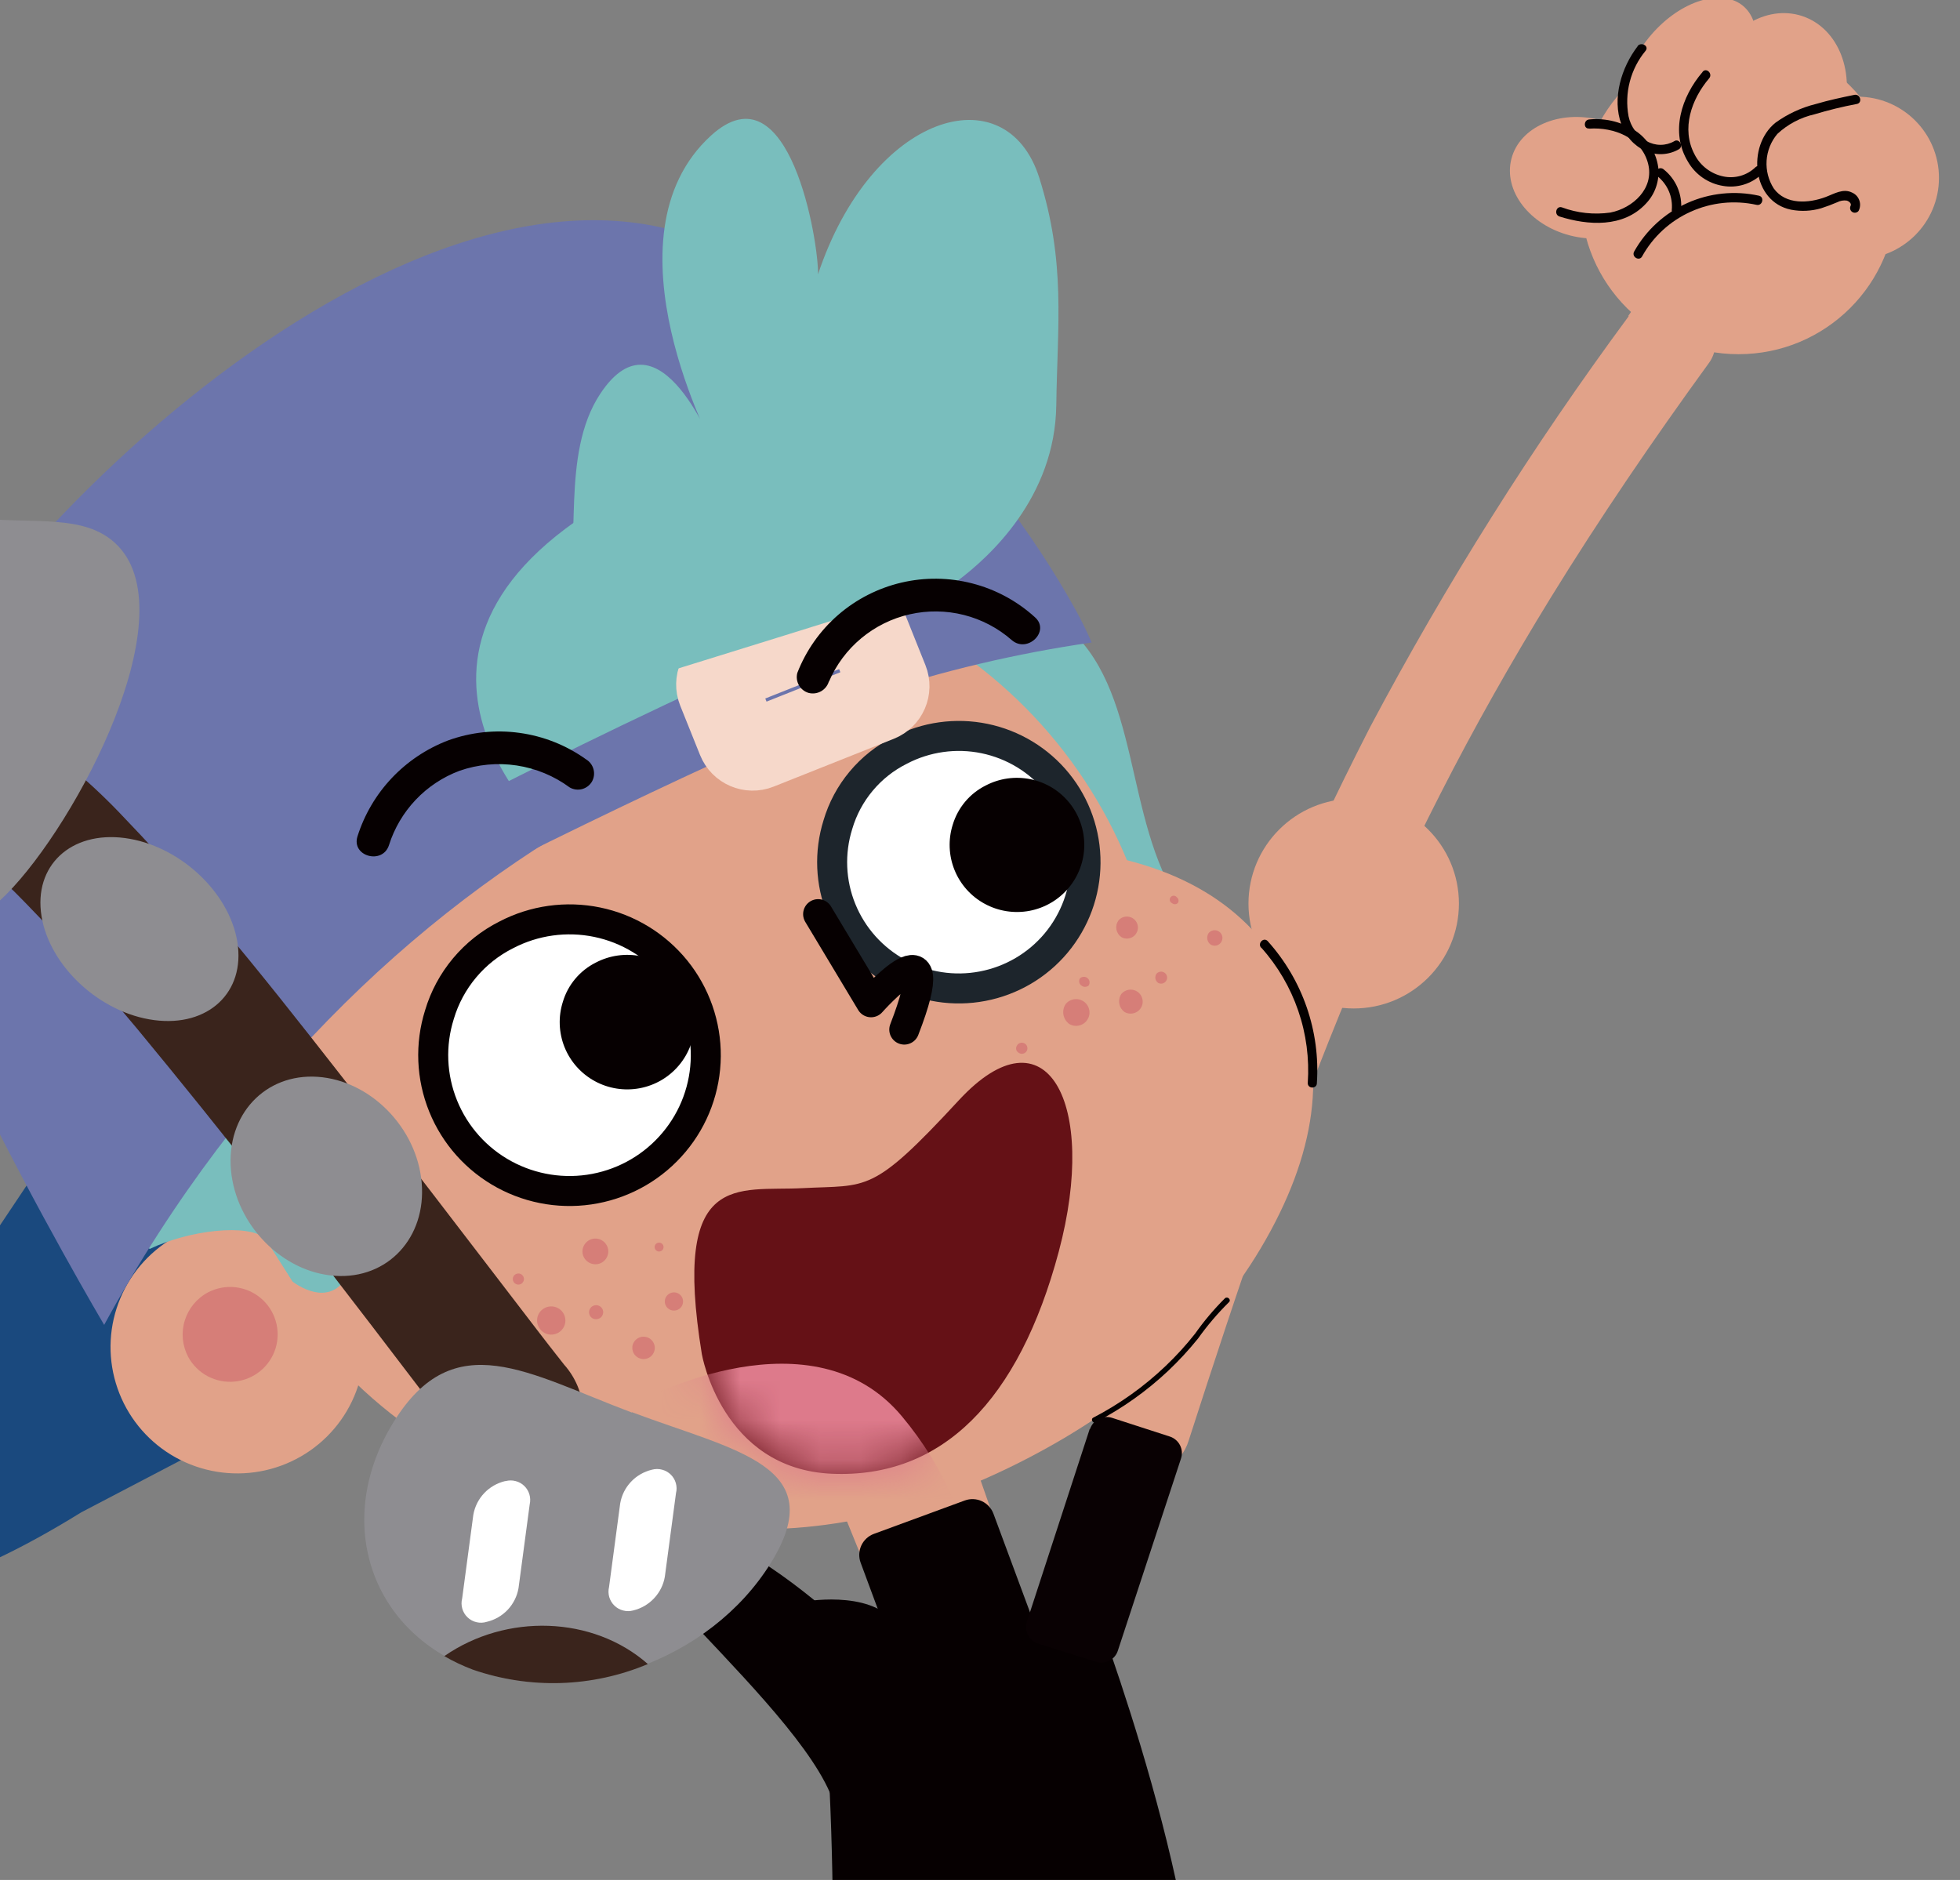 <svg width="49" height="47" viewBox="0 0 49 47" fill="none" xmlns="http://www.w3.org/2000/svg">
<rect x="0" y="0" width="49" height="47" fill="#808080" stroke="none"/>
<path d="M22.801 41.131L25.085 40.337C25.225 40.288 25.339 40.186 25.404 40.053C25.468 39.92 25.478 39.767 25.43 39.627L24.189 36.077C24.14 35.937 24.038 35.823 23.904 35.759C23.771 35.694 23.617 35.685 23.477 35.733L21.193 36.527C21.124 36.551 21.06 36.588 21.005 36.637C20.95 36.685 20.905 36.744 20.873 36.81C20.841 36.876 20.823 36.947 20.819 37.02C20.814 37.093 20.824 37.166 20.849 37.235L22.344 40.911C22.445 41.2 22.509 41.231 22.801 41.138" fill="#E1A289"/>
<path d="M23.541 42.922L25.813 42.087C25.952 42.035 26.064 41.93 26.126 41.796C26.188 41.662 26.195 41.509 26.144 41.37L24.836 37.843C24.784 37.704 24.68 37.592 24.546 37.53C24.411 37.468 24.258 37.462 24.119 37.513L21.846 38.348C21.707 38.4 21.595 38.504 21.533 38.638C21.471 38.773 21.464 38.926 21.515 39.065L22.822 42.592C22.873 42.731 22.978 42.843 23.113 42.905C23.248 42.967 23.402 42.973 23.541 42.922Z" fill="#060001"/>
<path d="M22.376 40.565C22.376 40.565 24.61 44.181 25.727 40.565L27.307 40.05C27.307 40.05 30.378 48.043 29.913 52.276C29.913 52.276 26.099 54.07 20.796 52.276C20.796 52.276 21.075 41.762 20.052 40.05C20.052 40.05 21.723 39.725 22.376 40.565Z" fill="#060001"/>
<path d="M22.867 42.453C22.867 42.453 19.492 38.407 16.366 37.918C13.239 37.428 19.579 42.123 20.748 44.818C21.917 47.513 22.867 42.453 22.867 42.453Z" fill="#060001"/>
<path d="M1.721 28.061L-5.676 39.117C-5.676 39.117 -4.201 41.673 2.031 37.809L6.322 35.565L4.344 27.508L1.721 28.061Z" fill="#1A497E"/>
<path d="M13.586 10.863C14.521 9.021 17.526 6.249 18.917 7.305C20.307 8.361 27.019 15.824 26.599 15.614C28.554 17.185 28.069 20.473 29.522 22.619C27.695 21.054 21.865 17.048 21.431 16.643C21.62 17.435 21.805 17.508 22.079 18.236C20.682 16.871 17.055 18.889 15.025 18.302C13.557 17.929 11.207 15.542 13.586 10.86" fill="#79BEBD"/>
<path d="M4.452 30.881C3.803 31.223 3.293 31.779 3.01 32.453C2.726 33.128 2.686 33.88 2.896 34.58C3.106 35.281 3.553 35.888 4.162 36.297C4.771 36.705 5.503 36.891 6.234 36.822C6.964 36.753 7.649 36.434 8.169 35.919C8.69 35.404 9.016 34.724 9.09 33.996C9.165 33.269 8.984 32.538 8.578 31.928C8.173 31.318 7.567 30.868 6.866 30.653C6.469 30.524 6.05 30.478 5.635 30.517C5.22 30.557 4.817 30.68 4.452 30.881Z" fill="#E1A289"/>
<path d="M4.705 33.924C4.817 34.129 4.986 34.297 5.193 34.407C5.4 34.516 5.635 34.563 5.868 34.54C6.101 34.517 6.322 34.426 6.504 34.279C6.686 34.131 6.819 33.934 6.889 33.71C6.958 33.487 6.959 33.249 6.893 33.025C6.827 32.801 6.696 32.601 6.516 32.451C6.337 32.301 6.117 32.208 5.884 32.181C5.651 32.156 5.416 32.199 5.208 32.306C5.068 32.379 4.944 32.479 4.843 32.6C4.743 32.721 4.667 32.861 4.62 33.011C4.573 33.161 4.557 33.319 4.571 33.476C4.586 33.632 4.632 33.785 4.705 33.924Z" fill="#D67E78"/>
<path d="M22.698 36.548C25.496 35.086 27.596 32.576 28.536 29.571C29.476 26.566 29.18 23.311 27.713 20.523C26.246 17.736 23.728 15.643 20.712 14.706C17.697 13.769 14.431 14.064 11.634 15.526C8.837 16.988 6.737 19.498 5.797 22.503C5.331 23.991 5.164 25.556 5.305 27.108C5.446 28.66 5.893 30.17 6.619 31.55C7.346 32.93 8.338 34.155 9.539 35.153C10.74 36.151 12.127 36.904 13.62 37.368C16.636 38.305 19.901 38.01 22.698 36.548Z" fill="#E1A289"/>
<path d="M17.651 38.157C15.007 37.853 13.197 36.778 12.221 34.93C11.245 33.082 11.38 30.985 12.627 28.639C13.888 26.307 15.898 24.42 18.656 22.977C21.415 21.534 24.116 20.96 26.759 21.254C29.4 21.547 31.21 22.622 32.189 24.481C33.168 26.34 33.027 28.436 31.767 30.769C30.506 33.104 28.497 34.993 25.738 36.434C22.979 37.875 20.284 38.45 17.651 38.157Z" fill="#E1A289"/>
<path d="M20.947 20.617C20.729 21.314 20.76 22.065 21.036 22.742C21.311 23.418 21.814 23.979 22.457 24.328C23.101 24.677 23.846 24.793 24.566 24.655C25.285 24.518 25.935 24.137 26.404 23.576C26.873 23.015 27.133 22.309 27.138 21.579C27.144 20.849 26.895 20.139 26.435 19.571C25.974 19.003 25.33 18.612 24.613 18.464C23.895 18.316 23.148 18.421 22.5 18.76C22.127 18.947 21.797 19.208 21.53 19.528C21.263 19.847 21.064 20.218 20.947 20.617Z" fill="white"/>
<path d="M20.947 20.617C20.729 21.314 20.76 22.065 21.036 22.742C21.311 23.418 21.814 23.979 22.457 24.328C23.101 24.677 23.846 24.793 24.566 24.655C25.285 24.518 25.935 24.137 26.404 23.576C26.873 23.015 27.133 22.309 27.138 21.579C27.144 20.849 26.895 20.139 26.435 19.571C25.974 19.003 25.33 18.612 24.613 18.464C23.895 18.316 23.148 18.421 22.5 18.76C22.127 18.947 21.797 19.208 21.53 19.528C21.263 19.847 21.064 20.218 20.947 20.617V20.617Z" stroke="#1D252C" stroke-width="0.75" stroke-miterlimit="10"/>
<path d="M23.817 20.623C23.701 20.994 23.718 21.393 23.864 21.753C24.01 22.113 24.277 22.411 24.619 22.596C24.961 22.782 25.357 22.843 25.739 22.771C26.122 22.698 26.467 22.495 26.717 22.197C26.966 21.899 27.104 21.524 27.107 21.136C27.11 20.748 26.978 20.371 26.733 20.069C26.488 19.767 26.146 19.559 25.765 19.481C25.383 19.402 24.986 19.458 24.642 19.638C24.444 19.737 24.268 19.876 24.127 20.045C23.985 20.215 23.88 20.412 23.817 20.623Z" fill="#060001"/>
<path d="M10.986 25.366C10.75 26.116 10.783 26.924 11.079 27.653C11.374 28.381 11.914 28.985 12.606 29.361C13.298 29.737 14.1 29.863 14.874 29.716C15.649 29.569 16.348 29.159 16.853 28.555C17.359 27.952 17.638 27.193 17.645 26.407C17.651 25.622 17.384 24.858 16.889 24.247C16.393 23.636 15.701 23.214 14.929 23.055C14.157 22.896 13.353 23.008 12.655 23.373C12.255 23.574 11.901 23.855 11.614 24.198C11.327 24.541 11.113 24.939 10.986 25.366Z" fill="white"/>
<path d="M10.986 25.366C10.75 26.116 10.783 26.924 11.079 27.653C11.374 28.381 11.914 28.985 12.606 29.361C13.298 29.737 14.1 29.863 14.874 29.716C15.649 29.569 16.348 29.159 16.853 28.555C17.359 27.952 17.638 27.193 17.645 26.407C17.651 25.622 17.384 24.858 16.889 24.247C16.393 23.636 15.701 23.214 14.929 23.055C14.157 22.896 13.353 23.008 12.655 23.373C12.255 23.574 11.901 23.855 11.614 24.198C11.327 24.541 11.113 24.939 10.986 25.366V25.366Z" stroke="#060001" stroke-width="0.75" stroke-miterlimit="10"/>
<path d="M14.071 25.048C13.953 25.419 13.969 25.82 14.114 26.181C14.26 26.542 14.527 26.842 14.87 27.029C15.213 27.216 15.61 27.278 15.994 27.206C16.378 27.134 16.725 26.931 16.975 26.632C17.226 26.333 17.364 25.957 17.368 25.568C17.371 25.178 17.239 24.8 16.993 24.497C16.748 24.194 16.404 23.985 16.022 23.906C15.639 23.828 15.241 23.884 14.895 24.065C14.697 24.164 14.523 24.302 14.381 24.471C14.239 24.64 14.133 24.837 14.071 25.048Z" fill="#060001"/>
<path d="M8.076 9.288C8.076 9.288 2.451 11.309 2.164 18.223C2.164 18.223 -0.654 18.325 -0.947 22.738C-1.239 27.151 4.534 30.831 4.534 30.831C5.53 30.357 6.199 30.576 6.63 30.951L7.316 32.032C7.316 32.032 8.343 32.845 8.77 31.686C9.104 30.776 7.443 29.324 6.715 28.728C9.608 25.209 5.358 19.879 5.358 19.879C5.358 19.879 15.112 21.928 16.866 18.867C17.407 17.927 17.649 18.168 17.407 17.927C18.519 18.382 20.25 17.893 22.189 16.261C23.902 14.816 22.349 13.971 21.088 13.562C22.666 13.844 8.083 9.281 8.083 9.281" fill="#79BEBD"/>
<path d="M16.432 19.399C14.672 19.827 12.844 19.904 11.054 19.627C8.56 19.21 6.03 18.286 4.827 15.91C4.283 14.838 4.116 13.634 4.125 12.417C3.111 13.782 2.271 15.669 2.164 18.232C2.164 18.232 -0.654 18.334 -0.947 22.747C-1.239 27.16 3.742 31.224 3.742 31.224C4.737 30.751 6.199 30.585 6.631 30.96L7.316 32.041C7.316 32.041 8.343 32.854 8.77 31.696C9.104 30.785 7.444 29.333 6.715 28.737C9.608 25.218 5.359 19.889 5.359 19.889C5.359 19.889 13.909 21.684 16.439 19.401" fill="#79BEBD"/>
<path d="M11.942 19.923C11.942 19.923 23.169 14.137 24.253 14.898L25.016 16.318C25.016 16.318 23.151 16.366 12.796 21.507L11.942 19.923Z" fill="#6C75AC"/>
<path d="M21.748 17.374C23.553 16.774 25.408 16.335 27.291 16.063C27.173 15.788 27.041 15.519 26.896 15.257C24.639 11.177 20.981 7.783 18.323 6.352C10.94 2.378 -0.431 13.355 -3.013 19.22C-4.128 21.748 2.604 33.123 2.604 33.123C6.055 26.791 10.851 22.426 15.559 19.955C14.957 20.228 14.351 20.508 13.755 20.797C13.755 20.797 8.567 16.117 15.562 12.312C17.334 11.347 20.259 7.849 24.18 16.461C24.18 16.461 23.219 16.802 21.748 17.372" fill="#6C75AC"/>
<path d="M10.207 32.811C10.195 32.776 10.197 32.739 10.213 32.706C10.229 32.673 10.257 32.648 10.291 32.636C10.324 32.628 10.359 32.633 10.389 32.649C10.419 32.665 10.442 32.692 10.454 32.724C10.465 32.756 10.464 32.791 10.452 32.822C10.439 32.854 10.415 32.88 10.385 32.895C10.367 32.901 10.349 32.904 10.331 32.903C10.313 32.902 10.295 32.898 10.278 32.89C10.262 32.882 10.247 32.871 10.235 32.857C10.222 32.844 10.213 32.828 10.207 32.811Z" fill="#D67E78"/>
<path d="M16.372 31.215C16.38 31.236 16.393 31.254 16.411 31.267C16.429 31.28 16.45 31.288 16.472 31.289C16.494 31.29 16.516 31.284 16.535 31.273C16.554 31.262 16.569 31.245 16.579 31.225C16.588 31.206 16.592 31.183 16.588 31.162C16.585 31.14 16.576 31.119 16.561 31.103C16.546 31.087 16.527 31.075 16.506 31.07C16.484 31.064 16.462 31.065 16.441 31.072C16.427 31.077 16.414 31.084 16.402 31.094C16.391 31.104 16.382 31.116 16.376 31.129C16.369 31.142 16.366 31.157 16.365 31.172C16.365 31.187 16.367 31.202 16.372 31.215Z" fill="#D67E78"/>
<path d="M12.828 32.023C12.838 32.049 12.854 32.072 12.876 32.088C12.899 32.104 12.925 32.114 12.953 32.115C12.98 32.117 13.007 32.11 13.031 32.096C13.055 32.082 13.073 32.061 13.085 32.036C13.097 32.011 13.101 31.984 13.097 31.956C13.093 31.929 13.081 31.904 13.063 31.884C13.044 31.863 13.02 31.849 12.993 31.842C12.967 31.835 12.939 31.837 12.913 31.846C12.895 31.852 12.879 31.861 12.866 31.873C12.852 31.885 12.841 31.9 12.833 31.917C12.825 31.933 12.82 31.951 12.82 31.97C12.819 31.988 12.822 32.006 12.828 32.023Z" fill="#D67E78"/>
<path d="M14.58 31.395C14.61 31.475 14.67 31.54 14.747 31.576C14.824 31.612 14.913 31.617 14.993 31.589C15.033 31.575 15.07 31.553 15.101 31.524C15.133 31.496 15.158 31.462 15.176 31.424C15.194 31.386 15.205 31.344 15.207 31.302C15.209 31.26 15.203 31.218 15.188 31.178C15.174 31.138 15.152 31.102 15.124 31.07C15.095 31.039 15.061 31.014 15.023 30.995C14.985 30.977 14.943 30.967 14.901 30.965C14.858 30.963 14.816 30.969 14.776 30.983C14.696 31.012 14.63 31.072 14.593 31.149C14.556 31.226 14.551 31.315 14.58 31.395Z" fill="#D67E78"/>
<path d="M11.912 32.765C11.939 32.838 11.987 32.901 12.05 32.947C12.114 32.993 12.189 33.019 12.267 33.021C12.344 33.024 12.421 33.004 12.488 32.963C12.554 32.922 12.607 32.863 12.639 32.792C12.671 32.721 12.681 32.643 12.669 32.566C12.656 32.49 12.621 32.419 12.567 32.362C12.514 32.306 12.445 32.266 12.369 32.249C12.293 32.231 12.214 32.237 12.141 32.265C12.044 32.301 11.966 32.374 11.924 32.468C11.881 32.562 11.877 32.669 11.912 32.765Z" fill="#D67E78"/>
<path d="M13.45 33.136C13.474 33.201 13.517 33.258 13.574 33.299C13.63 33.34 13.697 33.363 13.767 33.366C13.837 33.368 13.906 33.35 13.966 33.314C14.025 33.278 14.073 33.225 14.102 33.162C14.132 33.099 14.142 33.028 14.131 32.96C14.12 32.891 14.09 32.827 14.043 32.775C13.996 32.724 13.934 32.688 13.867 32.671C13.799 32.654 13.728 32.658 13.662 32.681C13.618 32.697 13.577 32.721 13.542 32.752C13.507 32.784 13.479 32.822 13.459 32.864C13.44 32.906 13.428 32.952 13.427 32.999C13.425 33.046 13.433 33.093 13.45 33.136Z" fill="#D67E78"/>
<path d="M11.974 34.279C11.995 34.335 12.037 34.381 12.091 34.406C12.145 34.432 12.208 34.435 12.264 34.415C12.307 34.4 12.344 34.373 12.371 34.337C12.399 34.301 12.414 34.257 12.417 34.212C12.419 34.167 12.408 34.123 12.385 34.084C12.361 34.045 12.327 34.014 12.286 33.995C12.245 33.975 12.2 33.969 12.155 33.975C12.11 33.982 12.068 34.002 12.035 34.032C12.001 34.063 11.978 34.102 11.967 34.146C11.956 34.19 11.959 34.236 11.974 34.279Z" fill="#D67E78"/>
<path d="M15.824 33.792C15.843 33.844 15.877 33.889 15.922 33.922C15.966 33.955 16.02 33.974 16.075 33.977C16.131 33.98 16.186 33.966 16.234 33.938C16.281 33.909 16.319 33.867 16.343 33.817C16.367 33.767 16.375 33.711 16.367 33.656C16.358 33.601 16.334 33.55 16.297 33.509C16.259 33.468 16.21 33.439 16.156 33.426C16.102 33.413 16.046 33.415 15.993 33.434C15.959 33.447 15.927 33.465 15.899 33.49C15.872 33.515 15.85 33.545 15.834 33.578C15.818 33.611 15.809 33.647 15.808 33.684C15.806 33.72 15.812 33.757 15.824 33.792Z" fill="#D67E78"/>
<path d="M16.633 32.613C16.648 32.655 16.675 32.693 16.712 32.72C16.748 32.747 16.791 32.762 16.837 32.765C16.882 32.767 16.927 32.756 16.966 32.733C17.005 32.71 17.036 32.676 17.055 32.635C17.074 32.594 17.081 32.548 17.074 32.504C17.068 32.459 17.048 32.417 17.017 32.384C16.987 32.351 16.947 32.327 16.903 32.316C16.859 32.306 16.812 32.308 16.77 32.324C16.714 32.344 16.668 32.386 16.642 32.44C16.616 32.494 16.613 32.556 16.633 32.613Z" fill="#D67E78"/>
<path d="M14.735 32.865C14.743 32.887 14.755 32.907 14.771 32.925C14.787 32.942 14.806 32.956 14.827 32.966C14.849 32.975 14.872 32.981 14.895 32.981C14.918 32.982 14.942 32.978 14.964 32.97C15.008 32.954 15.043 32.922 15.063 32.88C15.083 32.838 15.085 32.79 15.07 32.746C15.054 32.702 15.021 32.666 14.979 32.647C14.937 32.627 14.889 32.624 14.845 32.64C14.823 32.648 14.802 32.66 14.785 32.675C14.767 32.691 14.753 32.71 14.743 32.731C14.733 32.752 14.727 32.776 14.726 32.799C14.725 32.822 14.729 32.846 14.738 32.868" fill="#D67E78"/>
<path d="M28.033 23.427C28.079 23.454 28.131 23.467 28.184 23.465C28.236 23.462 28.287 23.445 28.331 23.415C28.374 23.385 28.407 23.343 28.427 23.294C28.448 23.245 28.453 23.192 28.444 23.14C28.434 23.088 28.41 23.04 28.374 23.002C28.338 22.963 28.292 22.936 28.241 22.923C28.189 22.91 28.136 22.911 28.085 22.928C28.035 22.944 27.991 22.975 27.958 23.016C27.913 23.08 27.896 23.16 27.91 23.237C27.925 23.314 27.969 23.383 28.033 23.427Z" fill="#D67E78"/>
<path d="M26.736 25.603C26.791 25.635 26.855 25.65 26.918 25.647C26.982 25.644 27.044 25.622 27.096 25.586C27.148 25.549 27.188 25.498 27.213 25.439C27.237 25.38 27.244 25.316 27.232 25.253C27.221 25.191 27.192 25.133 27.149 25.086C27.105 25.039 27.05 25.006 26.988 24.989C26.926 24.973 26.861 24.974 26.8 24.994C26.739 25.013 26.685 25.049 26.644 25.098C26.59 25.177 26.569 25.275 26.586 25.369C26.604 25.464 26.657 25.548 26.736 25.603Z" fill="#D67E78"/>
<path d="M28.117 25.303C28.167 25.331 28.224 25.344 28.281 25.341C28.338 25.338 28.394 25.319 28.44 25.286C28.487 25.253 28.523 25.208 28.545 25.155C28.567 25.102 28.573 25.044 28.562 24.988C28.552 24.932 28.526 24.88 28.488 24.838C28.449 24.796 28.399 24.766 28.344 24.751C28.288 24.736 28.23 24.738 28.175 24.755C28.121 24.772 28.072 24.804 28.035 24.848C27.986 24.919 27.968 25.007 27.983 25.092C27.998 25.177 28.047 25.253 28.117 25.303Z" fill="#D67E78"/>
<path d="M30.268 23.616C30.301 23.635 30.337 23.644 30.374 23.643C30.412 23.641 30.447 23.629 30.478 23.608C30.508 23.587 30.532 23.557 30.546 23.523C30.56 23.489 30.564 23.451 30.558 23.415C30.551 23.379 30.534 23.345 30.509 23.318C30.483 23.291 30.451 23.271 30.415 23.262C30.379 23.253 30.341 23.254 30.306 23.266C30.271 23.277 30.239 23.299 30.216 23.327C30.185 23.373 30.173 23.428 30.183 23.483C30.193 23.537 30.224 23.585 30.268 23.616Z" fill="#D67E78"/>
<path d="M28.953 24.572C28.978 24.586 29.006 24.593 29.035 24.591C29.064 24.59 29.091 24.58 29.114 24.564C29.138 24.547 29.156 24.524 29.167 24.498C29.178 24.472 29.181 24.443 29.176 24.415C29.171 24.387 29.158 24.361 29.138 24.34C29.119 24.319 29.094 24.304 29.066 24.296C29.039 24.289 29.009 24.29 28.982 24.298C28.955 24.307 28.93 24.323 28.912 24.345C28.887 24.38 28.878 24.424 28.885 24.467C28.893 24.509 28.918 24.547 28.953 24.572Z" fill="#D67E78"/>
<path d="M25.457 26.313C25.443 26.304 25.431 26.292 25.422 26.278C25.413 26.264 25.407 26.249 25.404 26.232C25.401 26.216 25.401 26.199 25.405 26.183C25.409 26.167 25.415 26.152 25.425 26.138C25.439 26.113 25.46 26.093 25.486 26.081C25.512 26.069 25.541 26.065 25.569 26.07C25.598 26.075 25.624 26.088 25.644 26.108C25.664 26.128 25.678 26.154 25.683 26.182C25.688 26.21 25.685 26.239 25.673 26.265C25.661 26.291 25.641 26.312 25.616 26.326C25.592 26.341 25.563 26.347 25.535 26.345C25.506 26.343 25.479 26.331 25.457 26.313Z" fill="#D67E78"/>
<path d="M29.298 22.576C29.318 22.595 29.345 22.606 29.372 22.606C29.4 22.606 29.426 22.595 29.446 22.576C29.462 22.553 29.467 22.525 29.462 22.498C29.457 22.471 29.442 22.447 29.419 22.431C29.41 22.419 29.398 22.41 29.385 22.403C29.372 22.397 29.357 22.393 29.343 22.393C29.328 22.393 29.313 22.396 29.3 22.402C29.287 22.409 29.275 22.418 29.265 22.429C29.256 22.441 29.25 22.454 29.246 22.468C29.243 22.482 29.243 22.497 29.246 22.512C29.249 22.526 29.255 22.539 29.264 22.551C29.273 22.563 29.285 22.572 29.298 22.579" fill="#D67E78"/>
<path d="M27.033 24.636C27.058 24.659 27.091 24.672 27.125 24.672C27.16 24.672 27.193 24.659 27.218 24.636C27.236 24.607 27.243 24.572 27.237 24.538C27.232 24.505 27.214 24.474 27.187 24.453C27.161 24.431 27.127 24.419 27.093 24.421C27.059 24.422 27.026 24.435 27.001 24.458C26.981 24.486 26.974 24.521 26.98 24.555C26.986 24.588 27.005 24.619 27.033 24.638" fill="#D67E78"/>
<path d="M21.177 15.551L18.174 16.746C17.97 16.827 17.871 17.058 17.952 17.261L18.448 18.497C18.529 18.7 18.761 18.799 18.964 18.718L21.967 17.523C22.171 17.442 22.27 17.211 22.189 17.008L21.694 15.772C21.612 15.569 21.381 15.47 21.177 15.551Z" stroke="#F6D8CA" stroke-width="2.04" stroke-miterlimit="10"/>
<path d="M20.451 6.875C20.474 6.079 19.741 1.607 17.779 3.386C14.98 5.931 17.88 11.279 17.88 11.279C17.88 11.279 16.489 7.597 15.005 9.847C13.998 11.372 14.569 13.716 14.119 15C13.418 16.991 15.139 17.276 15.139 17.276C15.139 17.276 24.187 14.472 23.922 14.533C24.751 13.917 26.375 12.424 26.407 10.134C26.434 8.111 26.651 6.568 25.982 4.445C25.158 1.839 21.787 2.817 20.444 6.877" fill="#79BEBD"/>
<path d="M20.453 22.854L21.776 25.057C21.776 25.057 23.73 22.847 22.607 25.74" stroke="#060001" stroke-width="0.75" stroke-linecap="round" stroke-linejoin="round"/>
<path d="M17.546 33.853C17.546 33.853 18.04 36.723 20.794 36.844C23.548 36.964 25.471 35.023 26.469 31.291C27.466 27.558 26.153 25.146 23.97 27.508C21.787 29.87 21.705 29.618 20.067 29.704C18.43 29.791 16.793 29.231 17.546 33.853Z" fill="#651116"/>
<mask id="mask0_7015_50331" style="mask-type:alpha" maskUnits="userSpaceOnUse" x="17" y="26" width="10" height="11">
<path d="M17.546 33.853C17.546 33.853 18.04 36.723 20.794 36.844C23.548 36.964 25.471 35.023 26.469 31.291C27.466 27.558 26.153 25.146 23.97 27.508C21.787 29.87 21.705 29.618 20.067 29.704C18.43 29.791 16.793 29.231 17.546 33.853Z" fill="#651116"/>
</mask>
<g mask="url(#mask0_7015_50331)">
<path d="M15.825 35.13C16.174 34.902 20.332 32.756 22.545 35.405C24.758 38.054 24.459 40.74 23.982 40.945C23.505 41.15 15.219 37.941 15.219 37.941L15.825 35.13Z" fill="#DD7A8B"/>
</g>
<path d="M9.725 21.127C9.859 20.704 10.087 20.318 10.392 19.996C10.697 19.674 11.072 19.426 11.488 19.27C11.946 19.11 12.437 19.065 12.917 19.137C13.397 19.21 13.852 19.398 14.242 19.686C14.335 19.74 14.446 19.755 14.551 19.728C14.655 19.7 14.744 19.633 14.799 19.54C14.851 19.447 14.866 19.337 14.838 19.233C14.811 19.13 14.745 19.041 14.653 18.985C14.16 18.632 13.587 18.404 12.985 18.322C12.384 18.239 11.771 18.304 11.2 18.512C10.666 18.716 10.185 19.038 9.793 19.453C9.401 19.868 9.109 20.367 8.937 20.91C8.779 21.411 9.567 21.625 9.725 21.127Z" fill="#060001"/>
<path d="M20.725 17.039C20.904 16.62 21.18 16.249 21.531 15.957C21.882 15.665 22.297 15.459 22.743 15.358C23.189 15.257 23.652 15.262 24.096 15.374C24.539 15.486 24.949 15.701 25.293 16.002C25.688 16.345 26.268 15.774 25.87 15.428C25.426 15.025 24.89 14.736 24.308 14.586C23.727 14.435 23.117 14.429 22.533 14.566C21.948 14.704 21.406 14.981 20.953 15.374C20.5 15.767 20.15 16.265 19.933 16.823C19.905 16.927 19.92 17.038 19.973 17.131C20.026 17.225 20.114 17.294 20.218 17.324C20.323 17.35 20.433 17.335 20.527 17.282C20.62 17.229 20.69 17.142 20.721 17.039H20.725Z" fill="#060001"/>
<path d="M-0.602 21.425C-0.31 21.514 -1.022 21.213 -0.816 21.329C-0.75 21.368 -0.682 21.402 -0.618 21.443C-0.554 21.484 -0.481 21.532 -0.417 21.577C-0.296 21.666 -0.097 21.843 -0.602 21.431L-0.476 21.532C-0.086 21.859 0.286 22.207 0.638 22.574C1.622 23.58 2.538 24.652 3.44 25.733C4.506 27.023 5.558 28.33 6.596 29.656L7.375 30.655L7.475 30.785L7.341 30.612L7.521 30.84L7.893 31.322C8.361 31.929 8.827 32.536 9.293 33.143C10.127 34.233 10.954 35.33 11.805 36.407C11.957 36.558 12.137 36.677 12.336 36.759C12.534 36.841 12.746 36.883 12.961 36.882C13.389 36.876 13.797 36.706 14.103 36.407C14.408 36.1 14.579 35.687 14.58 35.255C14.553 34.833 14.385 34.433 14.103 34.117L13.721 33.63C14.153 34.185 13.835 33.778 13.721 33.63L13.477 33.314L12.312 31.794C11.278 30.44 10.239 29.09 9.193 27.745C7.254 25.262 5.311 22.738 3.123 20.462C2.718 20.029 2.288 19.62 1.835 19.238C1.373 18.811 0.829 18.482 0.236 18.27C-0.181 18.16 -0.625 18.218 -1.001 18.431C-1.376 18.643 -1.653 18.994 -1.771 19.408C-1.877 19.824 -1.817 20.265 -1.604 20.639C-1.391 21.012 -1.042 21.288 -0.629 21.411L-0.602 21.425Z" fill="#3A241C"/>
<path d="M8.375 31.896C7.06 31.809 5.895 30.624 5.774 29.249C5.653 27.875 6.624 26.832 7.941 26.921C9.259 27.01 10.424 28.195 10.542 29.568C10.661 30.94 9.693 31.985 8.375 31.896Z" fill="#8E8D91"/>
<path d="M3.118 20.951C4.47 21.129 5.731 22.292 5.934 23.55C6.137 24.809 5.205 25.681 3.854 25.503C2.502 25.326 1.241 24.16 1.038 22.904C0.835 21.648 1.766 20.774 3.118 20.951Z" fill="#8E8D91"/>
<path d="M0.159 22.358C-1.997 24.52 -6.306 26.14 -11.983 20.894C-16.517 16.705 -15.053 11.68 -13.701 8.521C-12.349 5.362 -8.005 5.999 -5.208 9.989C-2.011 14.565 1.301 12.13 2.876 13.575C4.728 15.273 1.931 20.578 0.159 22.358Z" fill="#8E8D91"/>
<path d="M15.797 35.314C13.196 34.338 11.358 33.109 9.846 35.542C8.334 37.975 9.216 40.756 11.819 41.732C14.422 42.709 17.756 41.518 19.27 39.076C20.785 36.634 18.401 36.282 15.797 35.305" fill="#8E8D91"/>
<path d="M12.627 37.028C12.427 37.076 12.244 37.181 12.103 37.331C11.962 37.481 11.868 37.669 11.833 37.872L11.554 39.962C11.532 40.045 11.533 40.133 11.557 40.217C11.581 40.3 11.626 40.375 11.689 40.435C11.752 40.495 11.83 40.537 11.915 40.556C11.999 40.576 12.088 40.572 12.171 40.546C12.371 40.499 12.553 40.393 12.694 40.244C12.834 40.094 12.928 39.907 12.963 39.704L13.242 37.613C13.261 37.531 13.26 37.445 13.236 37.364C13.213 37.283 13.169 37.209 13.108 37.15C13.048 37.091 12.973 37.049 12.891 37.028C12.809 37.006 12.723 37.006 12.641 37.028" fill="white"/>
<path d="M16.299 36.743C16.099 36.791 15.916 36.895 15.775 37.045C15.633 37.195 15.54 37.383 15.505 37.586L15.226 39.677C15.206 39.759 15.208 39.845 15.231 39.927C15.255 40.008 15.299 40.082 15.36 40.141C15.421 40.2 15.496 40.242 15.579 40.263C15.661 40.285 15.747 40.284 15.829 40.262C16.029 40.214 16.212 40.108 16.352 39.958C16.493 39.808 16.587 39.62 16.621 39.418L16.9 37.328C16.921 37.246 16.919 37.16 16.896 37.079C16.873 36.997 16.829 36.923 16.768 36.864C16.707 36.805 16.632 36.763 16.55 36.742C16.468 36.72 16.381 36.721 16.299 36.743Z" fill="white"/>
<path d="M16.197 41.602C14.805 42.187 13.245 42.236 11.819 41.741C11.573 41.648 11.335 41.536 11.107 41.404C12.653 40.33 14.822 40.392 16.197 41.602Z" fill="#3A241C"/>
<path d="M43.464 8.855C45.642 8.855 47.407 7.095 47.407 4.925C47.407 2.754 45.642 0.994 43.464 0.994C41.285 0.994 39.52 2.754 39.52 4.925C39.52 7.095 41.285 8.855 43.464 8.855Z" fill="#E1A289"/>
<path d="M41.464 4.919C41.672 4.122 41.017 3.263 40.001 3.001C38.985 2.738 37.993 3.171 37.786 3.968C37.578 4.765 38.234 5.624 39.249 5.886C40.265 6.149 41.257 5.716 41.464 4.919Z" fill="#E1A289"/>
<path d="M43.225 2.526C43.96 1.677 44.122 0.616 43.587 0.156C43.052 -0.304 42.023 0.012 41.288 0.861C40.553 1.71 40.391 2.771 40.926 3.231C41.461 3.691 42.49 3.375 43.225 2.526Z" fill="#E1A289"/>
<path d="M46.042 2.936C46.409 1.839 45.968 0.705 45.057 0.402C44.146 0.1 43.111 0.745 42.744 1.842C42.378 2.939 42.819 4.073 43.729 4.375C44.64 4.678 45.675 4.033 46.042 2.936Z" fill="#E1A289"/>
<path d="M46.437 6.477C47.562 6.477 48.474 5.568 48.474 4.447C48.474 3.326 47.562 2.417 46.437 2.417C45.312 2.417 44.4 3.326 44.4 4.447C44.4 5.568 45.312 6.477 46.437 6.477Z" fill="#E1A289"/>
<path d="M41.052 6.411C41.326 5.917 41.752 5.525 42.268 5.293C42.783 5.06 43.361 5 43.913 5.121C44.06 5.155 44.121 4.929 43.975 4.893C43.373 4.76 42.744 4.824 42.182 5.076C41.619 5.328 41.153 5.754 40.853 6.29C40.782 6.422 40.983 6.541 41.054 6.409L41.052 6.411Z" fill="#050000"/>
<path d="M46.362 2.371C46.037 2.437 45.715 2.506 45.4 2.599C45.034 2.689 44.689 2.849 44.384 3.07C43.671 3.648 43.795 5.045 44.779 5.243C45.028 5.291 45.285 5.278 45.528 5.207C45.666 5.163 45.802 5.112 45.934 5.055C46.005 5.019 46.084 5.004 46.163 5.014C46.222 5.027 46.302 5.089 46.261 5.155C46.25 5.181 46.249 5.211 46.258 5.238C46.267 5.265 46.286 5.288 46.311 5.302C46.336 5.317 46.365 5.322 46.393 5.316C46.421 5.311 46.447 5.296 46.464 5.273C46.485 5.233 46.498 5.19 46.501 5.145C46.505 5.1 46.499 5.055 46.484 5.012C46.47 4.97 46.447 4.931 46.417 4.897C46.387 4.864 46.35 4.837 46.309 4.818C46.081 4.699 45.852 4.847 45.642 4.925C45.218 5.084 44.644 5.125 44.345 4.713C44.212 4.506 44.149 4.262 44.165 4.016C44.181 3.77 44.275 3.536 44.434 3.348C44.694 3.106 45.014 2.937 45.361 2.858C45.71 2.753 46.065 2.666 46.423 2.599C46.569 2.569 46.508 2.344 46.362 2.371Z" fill="#050000"/>
<path d="M42.564 1.8C42.036 2.415 41.748 3.304 42.201 4.046C42.292 4.204 42.418 4.34 42.568 4.444C42.719 4.548 42.89 4.617 43.071 4.647C43.246 4.678 43.426 4.667 43.596 4.615C43.765 4.563 43.92 4.472 44.048 4.349C44.07 4.327 44.083 4.298 44.083 4.267C44.083 4.236 44.071 4.206 44.049 4.184C44.028 4.162 43.998 4.15 43.967 4.149C43.936 4.149 43.906 4.161 43.884 4.183C43.779 4.284 43.651 4.357 43.51 4.397C43.37 4.436 43.222 4.441 43.08 4.41C42.927 4.378 42.784 4.312 42.66 4.217C42.536 4.122 42.435 4.001 42.365 3.862C42.023 3.22 42.288 2.476 42.728 1.959C42.826 1.846 42.662 1.679 42.564 1.796V1.8Z" fill="#050000"/>
<path d="M40.945 1.151C40.536 1.682 40.294 2.462 40.536 3.113C40.585 3.256 40.662 3.387 40.763 3.499C40.863 3.612 40.986 3.703 41.123 3.766C41.257 3.83 41.405 3.86 41.553 3.853C41.702 3.847 41.846 3.805 41.975 3.73C42.1 3.65 41.975 3.45 41.856 3.53C41.752 3.59 41.634 3.621 41.513 3.621C41.393 3.621 41.275 3.59 41.171 3.53C41.054 3.465 40.954 3.376 40.875 3.268C40.796 3.161 40.741 3.039 40.714 2.908C40.661 2.62 40.671 2.324 40.745 2.041C40.819 1.757 40.954 1.493 41.141 1.268C41.233 1.149 41.032 1.04 40.94 1.151H40.945Z" fill="#050000"/>
<path d="M39.732 3.216C40.351 3.175 41.038 3.443 41.203 4.094C41.358 4.711 40.824 5.202 40.26 5.314C39.851 5.372 39.434 5.328 39.047 5.184C38.905 5.139 38.844 5.362 38.985 5.412C39.705 5.639 40.584 5.696 41.146 5.093C41.261 4.973 41.349 4.83 41.402 4.672C41.456 4.515 41.474 4.348 41.456 4.183C41.408 3.835 41.223 3.521 40.943 3.309C40.591 3.06 40.161 2.945 39.732 2.986C39.584 2.997 39.584 3.229 39.732 3.213V3.216Z" fill="#050000"/>
<path d="M41.431 4.401C41.558 4.502 41.658 4.632 41.722 4.781C41.785 4.929 41.81 5.092 41.794 5.253C41.794 5.283 41.806 5.313 41.828 5.335C41.85 5.356 41.88 5.369 41.911 5.369C41.941 5.368 41.97 5.355 41.992 5.333C42.013 5.312 42.026 5.283 42.027 5.253C42.044 5.061 42.014 4.868 41.939 4.691C41.864 4.514 41.746 4.358 41.596 4.238C41.573 4.217 41.544 4.205 41.513 4.205C41.483 4.205 41.453 4.217 41.431 4.238C41.409 4.259 41.397 4.289 41.397 4.319C41.397 4.35 41.409 4.38 41.431 4.401Z" fill="#050000"/>
<path d="M40.716 7.908C38.31 11.166 36.15 14.598 34.254 18.175C32.524 21.551 31.021 25.039 29.755 28.614C28.944 30.858 28.195 33.123 27.471 35.394C27.392 35.691 27.432 36.007 27.584 36.274C27.736 36.541 27.988 36.739 28.284 36.823C28.582 36.898 28.898 36.855 29.165 36.704C29.432 36.553 29.631 36.304 29.718 36.011C30.954 32.178 32.23 28.355 33.79 24.631C33.834 24.529 33.879 24.429 33.918 24.326C33.918 24.356 33.815 24.568 33.897 24.377C33.92 24.326 33.941 24.274 33.964 24.224C34.055 24.01 34.146 23.798 34.24 23.584C34.421 23.172 34.606 22.761 34.795 22.353C35.181 21.514 35.585 20.678 36.008 19.85C36.857 18.182 37.78 16.552 38.759 14.957C39.999 12.943 41.335 10.985 42.726 9.071C43.084 8.578 42.827 7.756 42.308 7.478C42.039 7.33 41.723 7.291 41.425 7.368C41.128 7.446 40.872 7.634 40.709 7.895L40.716 7.908Z" fill="#E1A289"/>
<path d="M33.843 25.212C35.295 25.212 36.473 24.038 36.473 22.59C36.473 21.142 35.295 19.968 33.843 19.968C32.39 19.968 31.212 21.142 31.212 22.59C31.212 24.038 32.39 25.212 33.843 25.212Z" fill="#E1A289"/>
<path d="M27.403 35.551C28.059 35.209 28.666 34.779 29.204 34.272C29.47 34.02 29.719 33.751 29.949 33.466C30.18 33.141 30.439 32.837 30.723 32.556C30.789 32.497 30.691 32.399 30.623 32.458C30.349 32.731 30.1 33.026 29.878 33.341C29.652 33.628 29.405 33.899 29.14 34.151C28.602 34.664 27.993 35.099 27.332 35.442C27.252 35.483 27.332 35.603 27.403 35.562V35.551Z" fill="#040000"/>
<path d="M31.534 23.694C31.944 24.152 32.257 24.688 32.456 25.269C32.656 25.85 32.736 26.465 32.694 27.078C32.694 27.226 32.922 27.226 32.922 27.078C32.965 26.435 32.878 25.79 32.667 25.18C32.456 24.571 32.125 24.01 31.694 23.53C31.593 23.418 31.429 23.584 31.529 23.694H31.534Z" fill="#040000"/>
<path d="M27.243 35.724L25.672 40.544C25.637 40.653 25.647 40.772 25.699 40.874C25.751 40.976 25.841 41.054 25.95 41.09L27.4 41.545C27.454 41.563 27.512 41.57 27.568 41.566C27.625 41.561 27.68 41.546 27.731 41.52C27.782 41.494 27.827 41.459 27.864 41.415C27.901 41.372 27.929 41.322 27.946 41.268L29.526 36.461C29.562 36.352 29.552 36.233 29.5 36.131C29.448 36.029 29.357 35.951 29.248 35.915L27.8 35.446C27.69 35.411 27.571 35.42 27.468 35.472C27.366 35.525 27.288 35.615 27.252 35.724" fill="#090103"/>
</svg>
